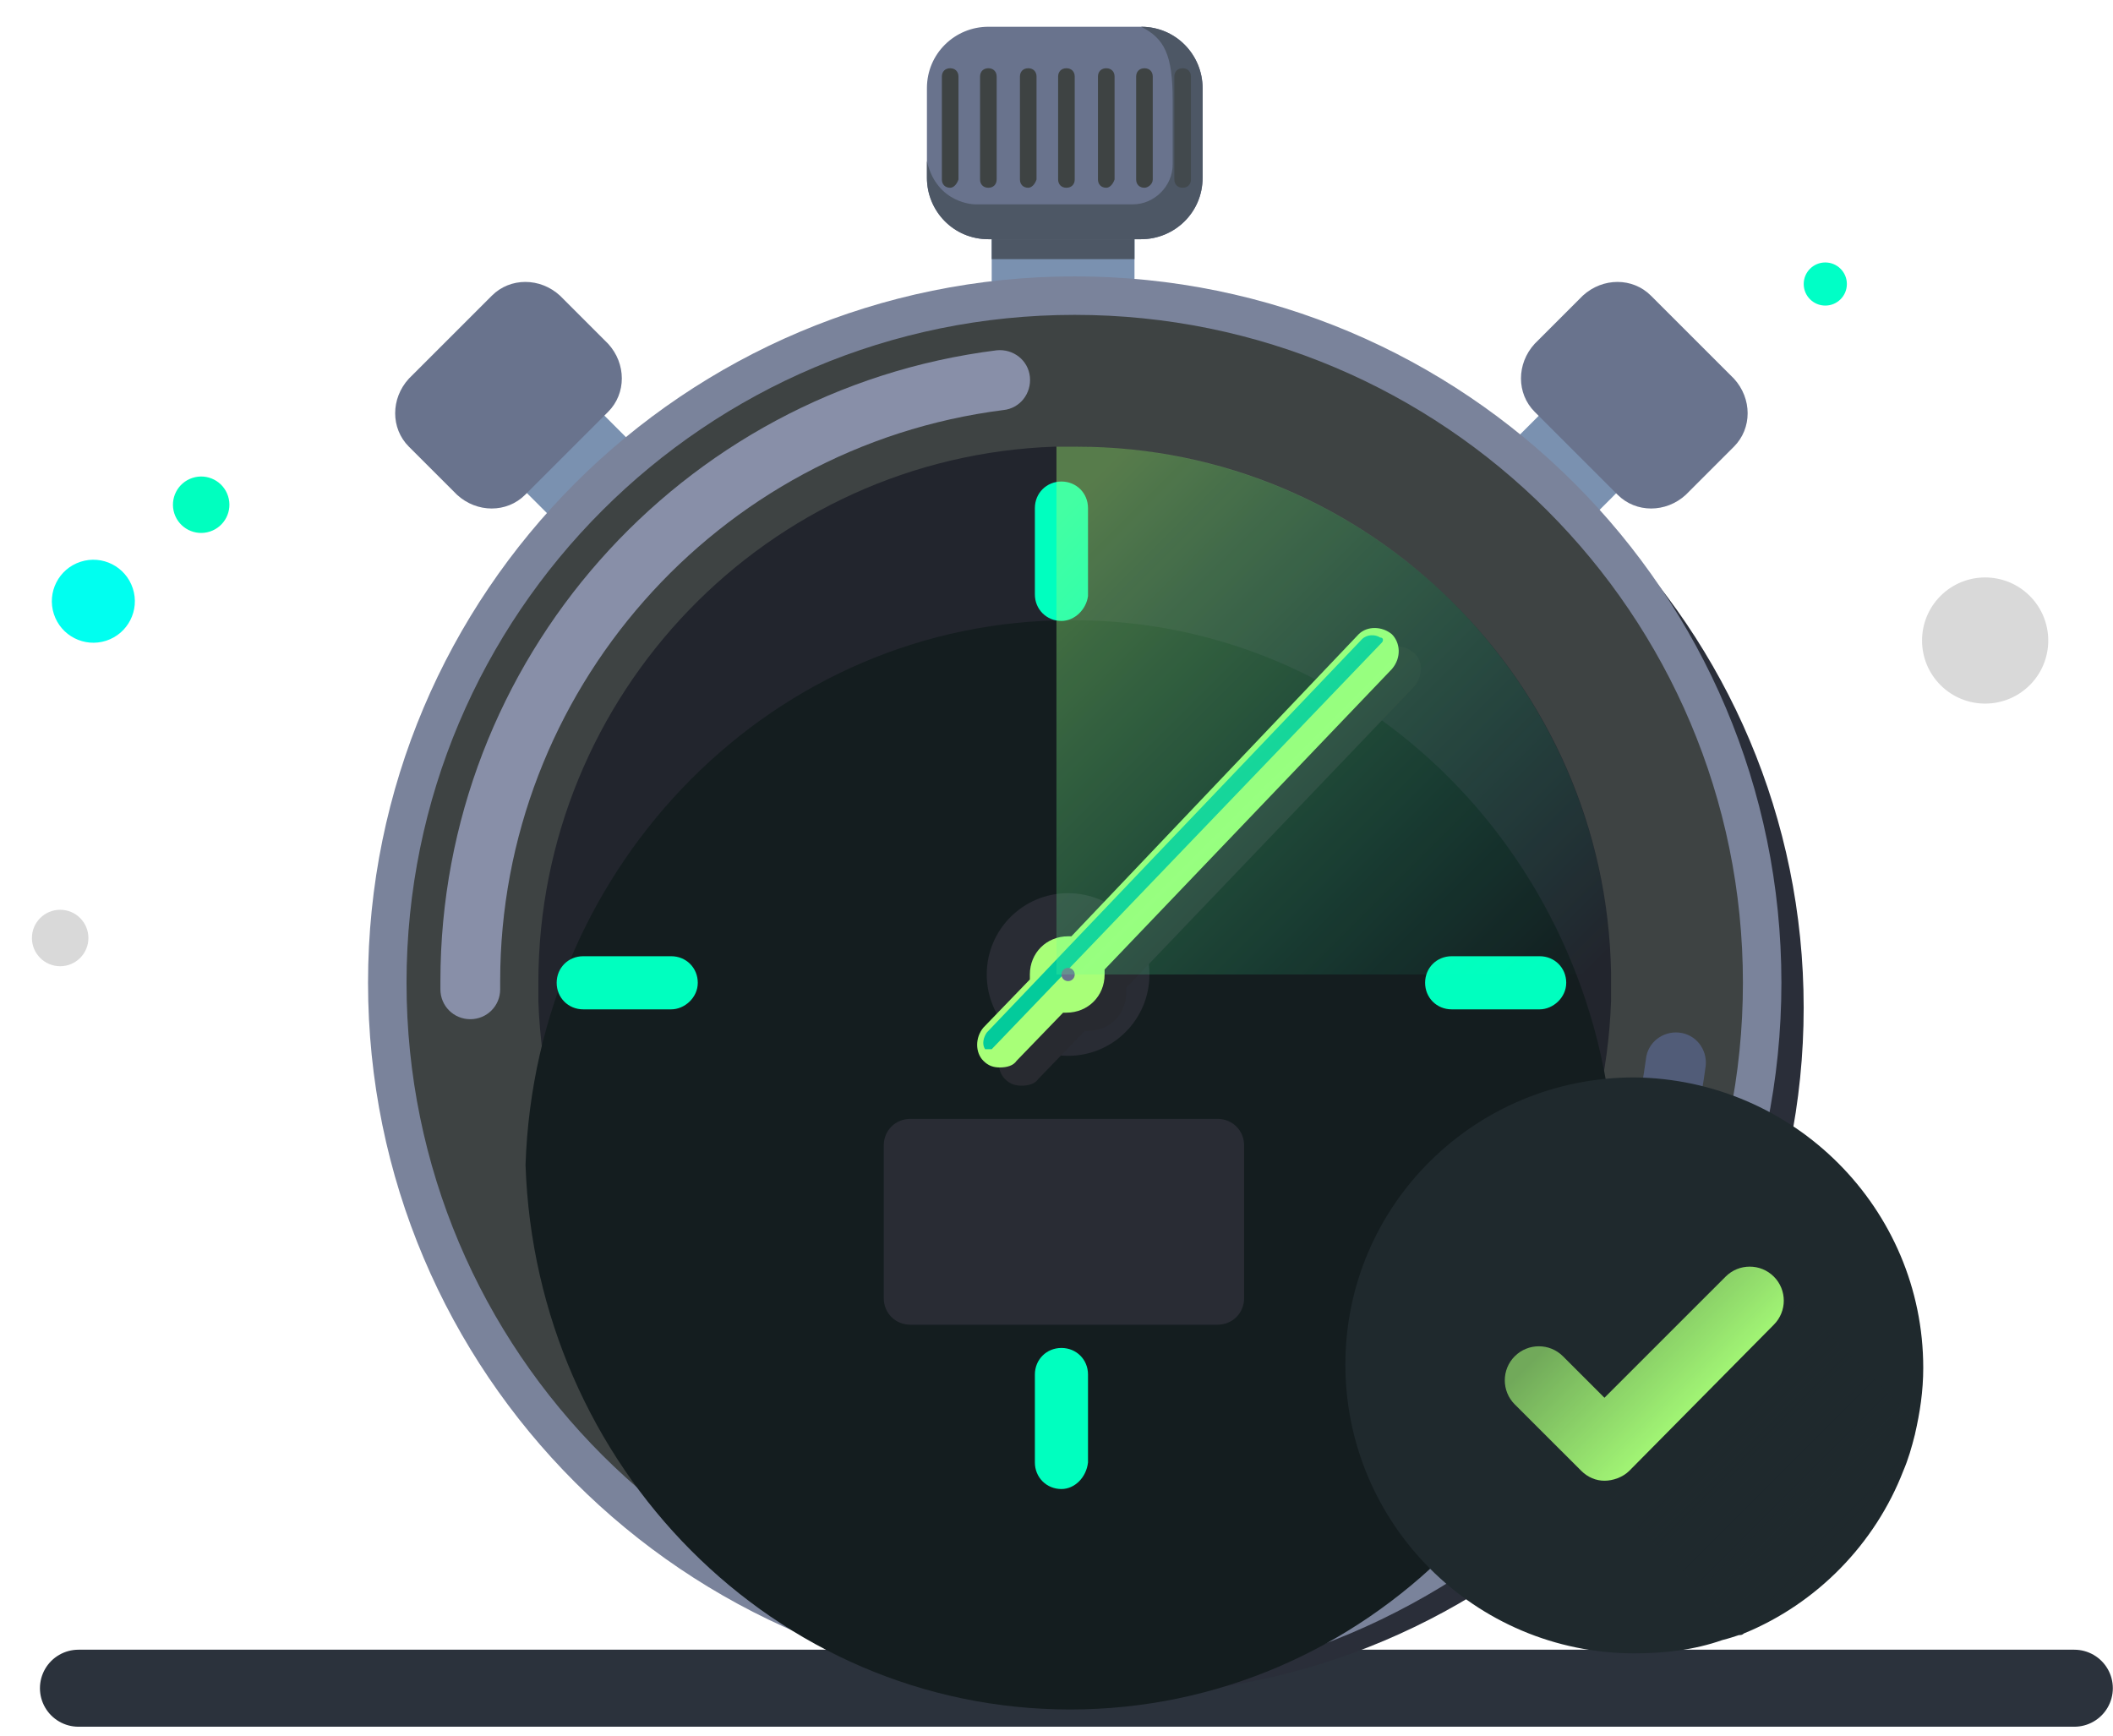<svg width="56" height="46" viewBox="0 0 56 46" fill="none" xmlns="http://www.w3.org/2000/svg">
<path d="M2.814 16.981C3.392 16.793 3.708 16.172 3.52 15.595C3.332 15.017 2.712 14.701 2.134 14.889C1.556 15.077 1.24 15.697 1.428 16.275C1.616 16.852 2.236 17.168 2.814 16.981Z" fill="#00FFF0"/>
<path d="M5.563 14.088C5.956 13.96 6.171 13.539 6.043 13.146C5.916 12.753 5.494 12.538 5.101 12.666C4.708 12.793 4.493 13.215 4.62 13.608C4.748 14.001 5.17 14.216 5.563 14.088Z" fill="#00FFBF"/>
<path d="M1.595 25.608C2.008 25.608 2.343 25.273 2.343 24.86C2.343 24.447 2.008 24.112 1.595 24.112C1.181 24.112 0.846 24.447 0.846 24.86C0.846 25.273 1.181 25.608 1.595 25.608Z" fill="#D9D9D9"/>
<path d="M48.375 8.099C48.691 8.099 48.947 7.843 48.947 7.527C48.947 7.212 48.691 6.956 48.375 6.956C48.059 6.956 47.803 7.212 47.803 7.527C47.803 7.843 48.059 8.099 48.375 8.099Z" fill="#00FFC6"/>
<path d="M53.74 18.21C54.422 17.587 54.469 16.53 53.846 15.848C53.223 15.167 52.165 15.119 51.483 15.742C50.802 16.365 50.754 17.422 51.377 18.104C52 18.785 53.058 18.833 53.74 18.21Z" fill="#D9D9D9"/>
<path d="M2.079 44.743H54.975" stroke="#2B323C" stroke-width="2.041" stroke-miterlimit="10" stroke-linecap="round" stroke-linejoin="round"/>
<path d="M30.067 5.812H26.283V8.275H30.067V5.812Z" fill="#7A91B0"/>
<path d="M30.067 5.812H26.283V6.868H30.067V5.812Z" fill="#4D5765"/>
<path d="M15.722 10.719L13.668 12.772L15.162 14.265L17.215 12.212L15.722 10.719Z" fill="#7A91B0"/>
<path d="M39.739 12.061L41.792 14.114L43.13 12.776L41.077 10.723L39.739 12.061Z" fill="#7A91B0"/>
<path d="M29.583 44.919C39.645 44.919 47.802 36.765 47.802 26.707C47.802 16.649 39.645 8.495 29.583 8.495C19.521 8.495 11.364 16.649 11.364 26.707C11.364 36.765 19.521 44.919 29.583 44.919Z" fill="#2A2E39"/>
<path d="M28.483 44.259C38.545 44.259 46.702 36.105 46.702 26.047C46.702 15.989 38.545 7.835 28.483 7.835C18.421 7.835 10.264 15.989 10.264 26.047C10.264 36.105 18.421 44.259 28.483 44.259Z" fill="#3E4343" stroke="#7A839B" stroke-width="1.02" stroke-miterlimit="10"/>
<path d="M12.464 27.012C12.024 27.012 11.672 26.66 11.672 26.221C11.672 26.133 11.672 26.045 11.672 26.001C11.672 17.511 18.009 10.34 26.415 9.284C26.855 9.24 27.251 9.548 27.295 9.988C27.339 10.428 27.031 10.824 26.591 10.868C18.977 11.836 13.256 18.346 13.256 26.001C13.256 26.089 13.256 26.133 13.256 26.221C13.256 26.66 12.904 27.012 12.464 27.012Z" fill="#888FA8"/>
<path d="M28.483 42.94C26.678 42.94 24.874 42.675 23.202 42.104C22.762 41.972 22.542 41.532 22.674 41.092C22.806 40.652 23.246 40.432 23.686 40.564C25.226 41.092 26.855 41.312 28.483 41.312C36.096 41.312 42.609 35.637 43.621 28.071C43.665 27.631 44.061 27.323 44.501 27.367C44.941 27.411 45.25 27.807 45.206 28.247C44.678 32.25 42.697 35.945 39.661 38.672C36.58 41.444 32.619 42.94 28.483 42.94Z" fill="#515C78"/>
<path d="M42.697 26.047C42.697 26.223 42.697 26.355 42.697 26.531C42.433 34.141 36.184 40.256 28.483 40.256C20.781 40.256 14.532 34.141 14.268 26.531C14.268 26.355 14.268 26.223 14.268 26.047C14.268 18.393 20.341 12.102 27.955 11.838C28.131 11.838 28.307 11.838 28.483 11.838C36.272 11.838 42.565 18.085 42.697 25.783C42.697 25.871 42.697 25.959 42.697 26.047Z" fill="#22252D"/>
<path d="M42.797 30.872C42.528 38.876 36.183 45.307 28.362 45.307C20.542 45.307 14.196 38.876 13.928 30.872C14.196 22.869 20.542 16.438 28.362 16.438C36.183 16.392 42.528 22.823 42.797 30.872Z" fill="#141D1F"/>
<path d="M32.268 35.109H24.127C23.73 35.109 23.422 34.801 23.422 34.405V30.358C23.422 29.962 23.73 29.654 24.127 29.654H32.268C32.664 29.654 32.972 29.962 32.972 30.358V34.405C32.972 34.801 32.664 35.109 32.268 35.109Z" fill="#292C34"/>
<path d="M40.805 26.751H38.473C38.077 26.751 37.769 26.443 37.769 26.047C37.769 25.651 38.077 25.343 38.473 25.343H40.805C41.201 25.343 41.509 25.651 41.509 26.047C41.509 26.443 41.157 26.751 40.805 26.751Z" fill="#00FFBF"/>
<path d="M17.789 26.751H15.457C15.061 26.751 14.753 26.443 14.753 26.047C14.753 25.651 15.061 25.343 15.457 25.343H17.789C18.185 25.343 18.493 25.651 18.493 26.047C18.493 26.443 18.141 26.751 17.789 26.751Z" fill="#00FFBF"/>
<path d="M28.131 39.464C27.735 39.464 27.427 39.156 27.427 38.76V36.429C27.427 36.033 27.735 35.725 28.131 35.725C28.527 35.725 28.835 36.033 28.835 36.429V38.76C28.791 39.156 28.483 39.464 28.131 39.464Z" fill="#00FFBF"/>
<path d="M28.131 16.457C27.735 16.457 27.427 16.149 27.427 15.754V13.466C27.427 13.07 27.735 12.762 28.131 12.762C28.527 12.762 28.835 13.07 28.835 13.466V15.797C28.791 16.149 28.483 16.457 28.131 16.457Z" fill="#00FFBF"/>
<path d="M28.307 27.983C29.498 27.983 30.463 27.018 30.463 25.827C30.463 24.637 29.498 23.672 28.307 23.672C27.116 23.672 26.151 24.637 26.151 25.827C26.151 27.018 27.116 27.983 28.307 27.983Z" fill="#292C34"/>
<path d="M37.461 17.293C37.197 17.073 36.8 17.073 36.58 17.293L28.967 25.299C28.923 25.299 28.923 25.299 28.879 25.299C28.307 25.299 27.867 25.739 27.867 26.311C27.867 26.355 27.867 26.399 27.867 26.443L26.635 27.719C26.415 27.983 26.415 28.379 26.635 28.599C26.767 28.73 26.899 28.774 27.075 28.774C27.251 28.774 27.427 28.73 27.515 28.599L28.747 27.323C28.791 27.323 28.835 27.323 28.835 27.323C29.407 27.323 29.847 26.883 29.847 26.311C29.847 26.267 29.847 26.223 29.847 26.179L37.461 18.217C37.725 17.909 37.725 17.513 37.461 17.293Z" fill="#282A30"/>
<path d="M36.888 16.809C36.624 16.589 36.228 16.589 36.008 16.809L28.395 24.815C28.351 24.815 28.351 24.815 28.307 24.815C27.735 24.815 27.294 25.255 27.294 25.827C27.294 25.871 27.294 25.915 27.294 25.959L26.062 27.235C25.842 27.499 25.842 27.895 26.062 28.115C26.194 28.247 26.326 28.291 26.502 28.291C26.678 28.291 26.854 28.247 26.942 28.115L28.175 26.839C28.219 26.839 28.263 26.839 28.263 26.839C28.835 26.839 29.275 26.399 29.275 25.827C29.275 25.783 29.275 25.739 29.275 25.695L36.888 17.733C37.152 17.425 37.108 17.029 36.888 16.809Z" fill="#A8FF78"/>
<path d="M36.624 17.029L26.283 27.807C26.195 27.807 26.195 27.807 26.107 27.807C26.019 27.675 26.063 27.499 26.151 27.367L36.096 16.941C36.228 16.809 36.448 16.809 36.58 16.897C36.668 16.897 36.668 16.985 36.624 17.029Z" fill="#03CB9B"/>
<path d="M31.872 2.337V4.712C31.872 5.636 31.123 6.34 30.243 6.34H26.195C25.27 6.34 24.566 5.592 24.566 4.712V2.337C24.566 1.413 25.314 0.709 26.195 0.709H30.243C31.168 0.709 31.872 1.457 31.872 2.337Z" fill="#69738D"/>
<path d="M31.872 2.337V4.712C31.872 5.636 31.123 6.34 30.243 6.34H26.195C25.27 6.34 24.566 5.592 24.566 4.712V4.272C24.831 5.416 25.843 5.416 25.843 5.416H30.023C30.595 5.416 31.079 4.932 31.079 4.36V2.645C31.079 1.457 30.86 1.017 30.243 0.709C31.168 0.709 31.872 1.457 31.872 2.337Z" fill="#4D5765"/>
<path d="M25.182 4.976C25.05 4.976 24.962 4.888 24.962 4.756V2.029C24.962 1.897 25.05 1.809 25.182 1.809C25.314 1.809 25.402 1.897 25.402 2.029V4.756C25.358 4.888 25.27 4.976 25.182 4.976Z" fill="#3E4343"/>
<path d="M26.194 4.976C26.062 4.976 25.974 4.888 25.974 4.756V2.029C25.974 1.897 26.062 1.809 26.194 1.809C26.326 1.809 26.414 1.897 26.414 2.029V4.756C26.414 4.888 26.326 4.976 26.194 4.976Z" fill="#3E4343"/>
<path d="M27.251 4.976C27.119 4.976 27.031 4.888 27.031 4.756V2.029C27.031 1.897 27.119 1.809 27.251 1.809C27.383 1.809 27.471 1.897 27.471 2.029V4.756C27.427 4.888 27.339 4.976 27.251 4.976Z" fill="#3E4343"/>
<path d="M28.263 4.976C28.131 4.976 28.043 4.888 28.043 4.756V2.029C28.043 1.897 28.131 1.809 28.263 1.809C28.395 1.809 28.483 1.897 28.483 2.029V4.756C28.483 4.888 28.395 4.976 28.263 4.976Z" fill="#3E4343"/>
<path d="M29.319 4.976C29.187 4.976 29.099 4.888 29.099 4.756V2.029C29.099 1.897 29.187 1.809 29.319 1.809C29.451 1.809 29.539 1.897 29.539 2.029V4.756C29.495 4.888 29.407 4.976 29.319 4.976Z" fill="#3E4343"/>
<path d="M30.331 4.976C30.199 4.976 30.111 4.888 30.111 4.756V2.029C30.111 1.897 30.199 1.809 30.331 1.809C30.463 1.809 30.551 1.897 30.551 2.029V4.756C30.551 4.888 30.419 4.976 30.331 4.976Z" fill="#3E4343"/>
<path opacity="0.7" d="M31.343 4.976C31.211 4.976 31.123 4.888 31.123 4.756V2.029C31.123 1.897 31.211 1.809 31.343 1.809C31.475 1.809 31.563 1.897 31.563 2.029V4.756C31.563 4.888 31.475 4.976 31.343 4.976Z" fill="#3E4343"/>
<path d="M16.117 10.915L13.917 13.114C13.433 13.598 12.641 13.598 12.113 13.114L10.836 11.838C10.352 11.354 10.352 10.563 10.836 10.035L13.037 7.835C13.521 7.351 14.313 7.351 14.841 7.835L16.117 9.111C16.601 9.639 16.601 10.431 16.117 10.915Z" fill="#69738D"/>
<path d="M40.673 10.915L42.873 13.114C43.357 13.598 44.15 13.598 44.678 13.114L45.954 11.838C46.438 11.354 46.438 10.563 45.954 10.035L43.753 7.835C43.269 7.351 42.477 7.351 41.949 7.835L40.673 9.111C40.189 9.639 40.189 10.431 40.673 10.915Z" fill="#69738D"/>
<path d="M28.307 26.003C28.404 26.003 28.483 25.925 28.483 25.827C28.483 25.73 28.404 25.651 28.307 25.651C28.21 25.651 28.131 25.73 28.131 25.827C28.131 25.925 28.21 26.003 28.307 26.003Z" fill="#69738D"/>
<path d="M50.971 36.253C50.971 36.869 50.883 37.441 50.751 38.013C50.663 38.364 50.575 38.672 50.443 38.98C49.695 40.916 48.154 42.499 46.218 43.291C46.174 43.335 46.13 43.335 46.086 43.335C45.954 43.379 45.822 43.423 45.646 43.467C44.898 43.731 44.106 43.819 43.313 43.819C39.089 43.819 35.656 40.388 35.656 36.165C35.656 31.942 39.089 28.555 43.313 28.555C47.538 28.599 50.971 32.03 50.971 36.253Z" fill="url(#paint0_linear_432_2730)"/>
<path d="M50.751 38.013C50.663 38.365 50.575 38.673 50.443 38.98C49.695 40.916 48.155 42.5 46.218 43.292L41.95 39.025L41.377 38.453L45.602 34.669L47.01 33.878L50.751 37.617V38.013Z" fill="url(#paint1_linear_432_2730)"/>
<path d="M42.522 39.244C42.302 39.244 42.082 39.156 41.906 38.98L40.145 37.221C39.793 36.869 39.793 36.297 40.145 35.945C40.498 35.593 41.069 35.593 41.422 35.945L42.522 37.045L45.734 33.834C46.086 33.482 46.658 33.482 47.011 33.834C47.363 34.185 47.363 34.757 47.011 35.109L43.182 38.98C43.006 39.156 42.742 39.244 42.522 39.244Z" fill="url(#paint2_linear_432_2730)"/>
<path opacity="0.4" d="M42.697 25.827H27.999V11.838C28.175 11.838 28.351 11.838 28.527 11.838C36.272 11.838 42.565 18.085 42.697 25.827Z" fill="url(#paint3_linear_432_2730)"/>
<defs>
<linearGradient id="paint0_linear_432_2730" x1="39.216" y1="29.981" x2="47.624" y2="42.791" gradientUnits="userSpaceOnUse">
<stop stop-color="#1F292D"/>
<stop offset="1" stop-color="#1F292D"/>
</linearGradient>
<linearGradient id="paint1_linear_432_2730" x1="44.252" y1="36.211" x2="49.083" y2="41.044" gradientUnits="userSpaceOnUse">
<stop stop-color="#1F292D"/>
<stop offset="1" stop-color="#1F292D" stop-opacity="0"/>
</linearGradient>
<linearGradient id="paint2_linear_432_2730" x1="45.514" y1="37.475" x2="42.358" y2="34.318" gradientUnits="userSpaceOnUse">
<stop offset="0.011" stop-color="#A8FF78"/>
<stop offset="1" stop-color="#A8FF78" stop-opacity="0.6"/>
</linearGradient>
<linearGradient id="paint3_linear_432_2730" x1="26.981" y1="14.633" x2="40.115" y2="27.772" gradientUnits="userSpaceOnUse">
<stop stop-color="#A8FF78"/>
<stop offset="1" stop-color="#00FFBF" stop-opacity="0"/>
</linearGradient>
</defs>
</svg>
